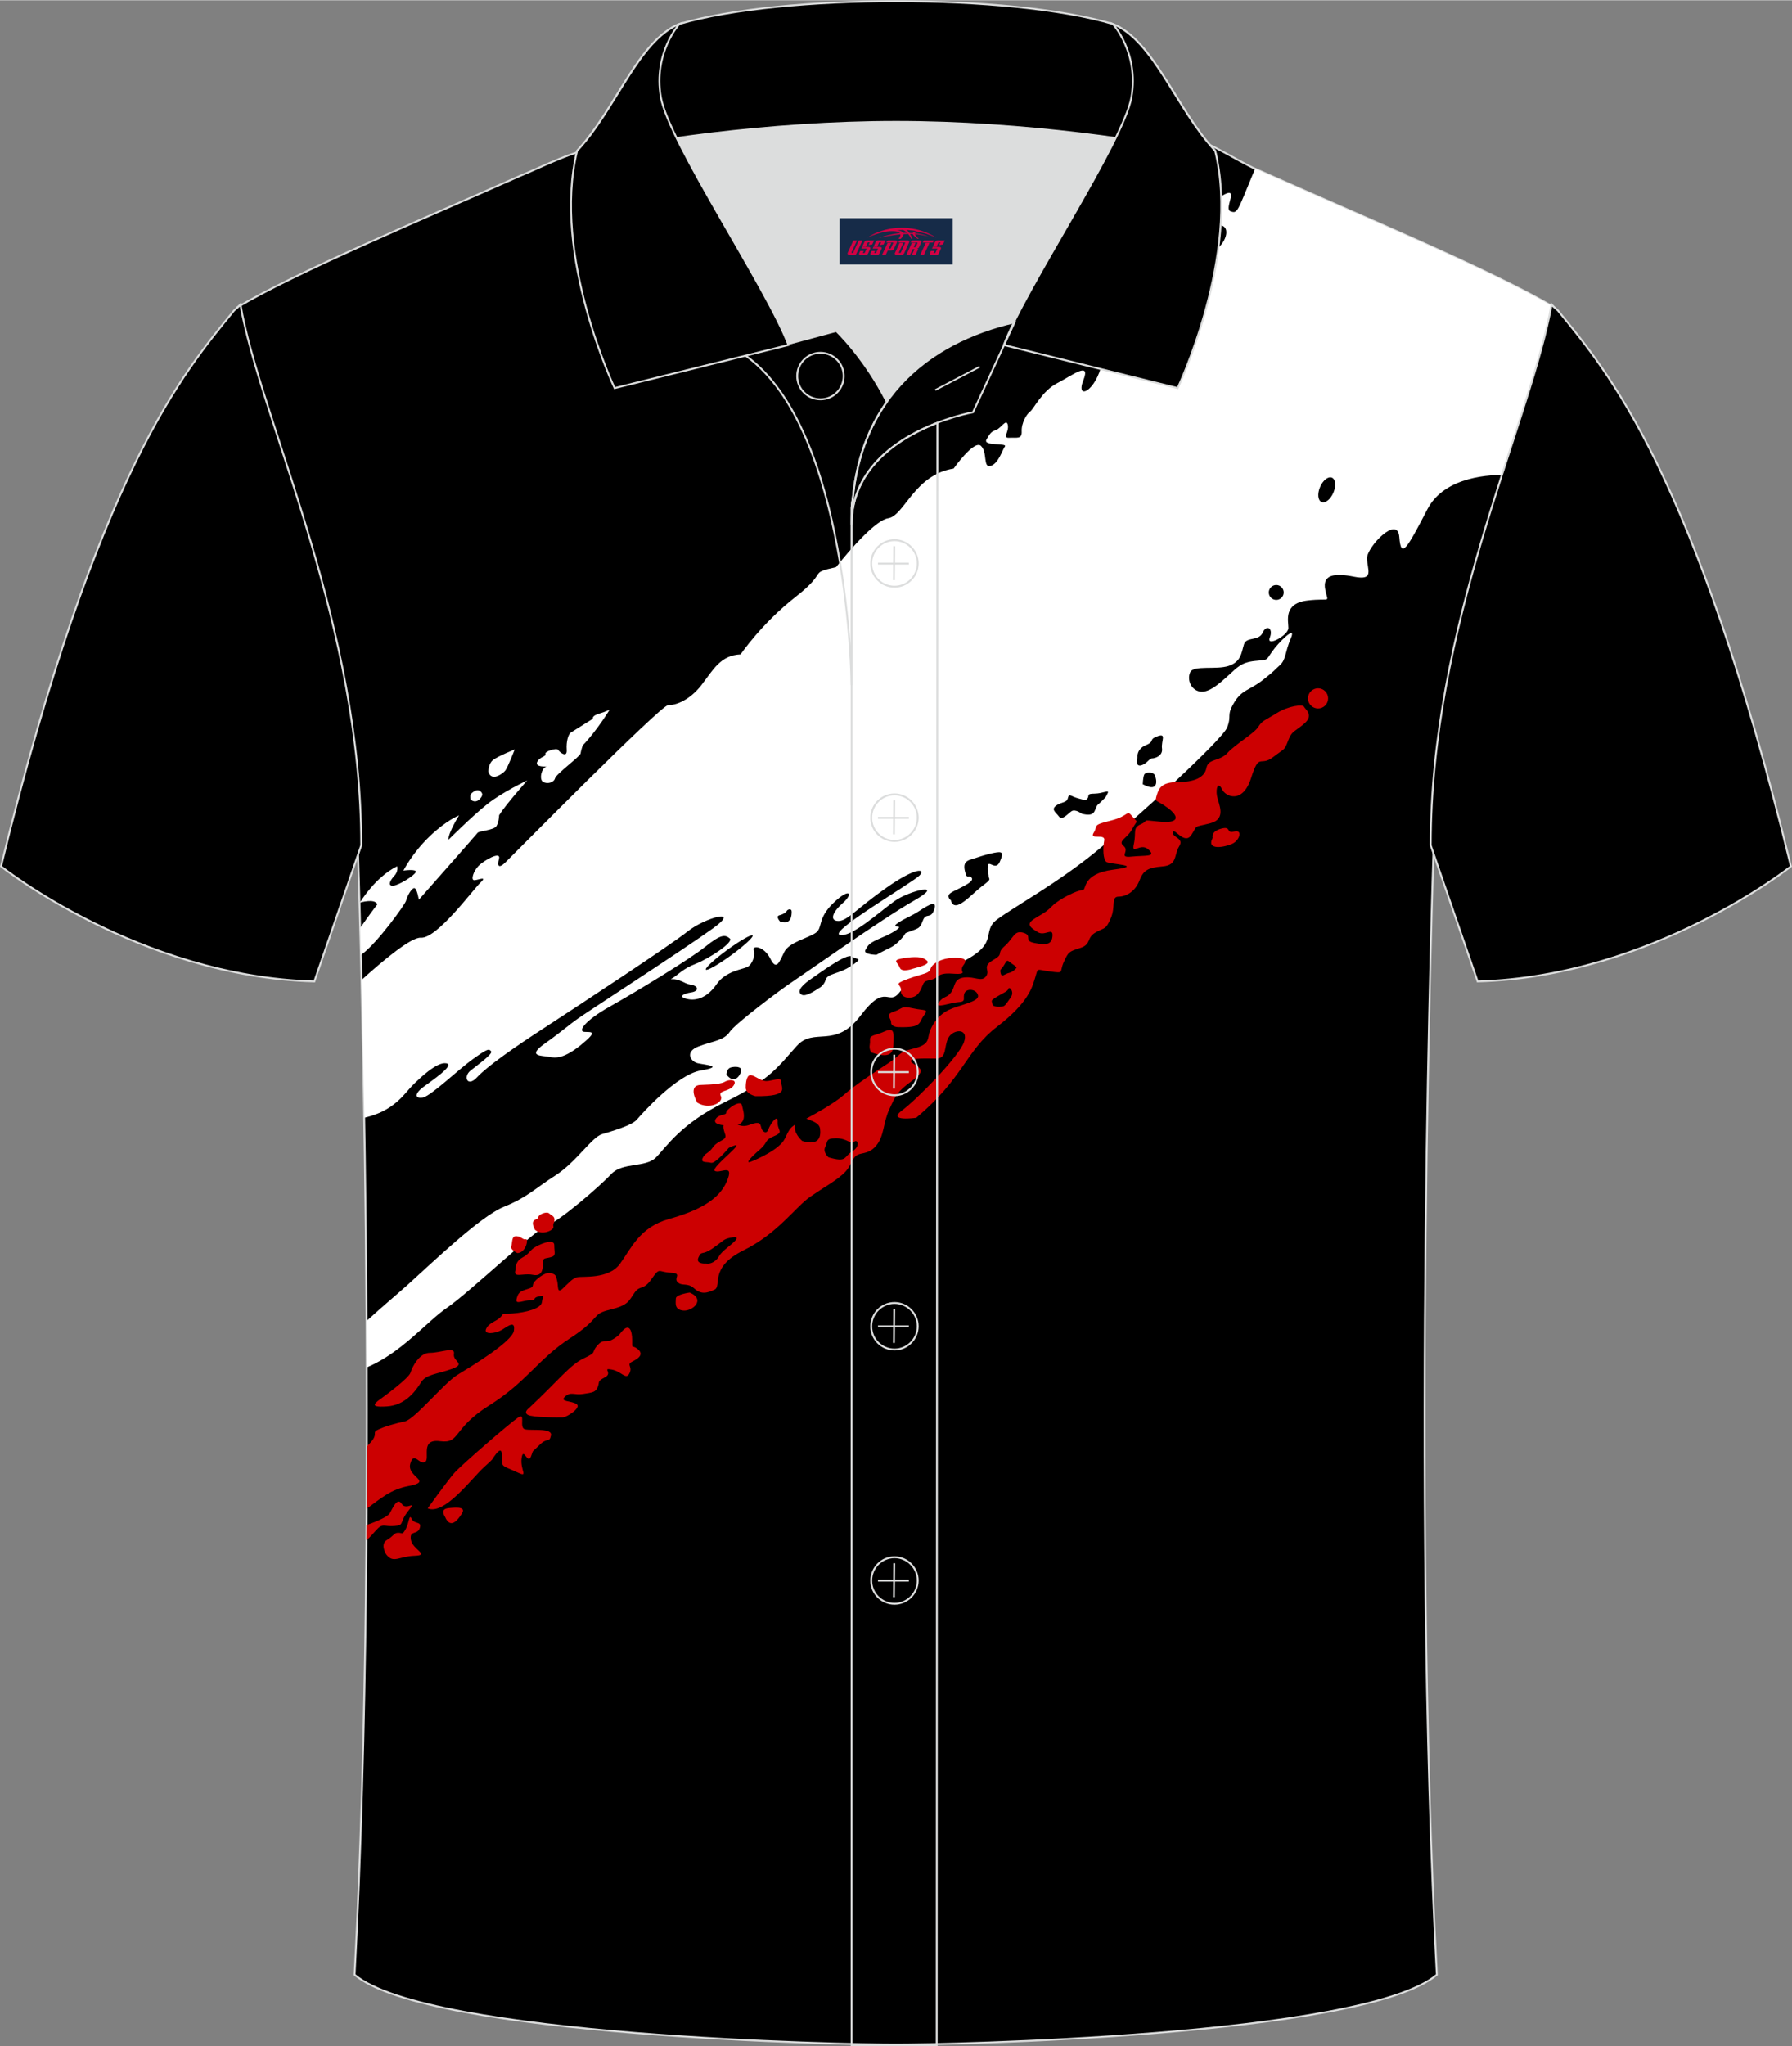 <?xml version="1.0" encoding="utf-8"?>
<!-- Generator: Adobe Illustrator 24.0.1, SVG Export Plug-In . SVG Version: 6.00 Build 0)  -->
<svg xmlns="http://www.w3.org/2000/svg" xmlns:xlink="http://www.w3.org/1999/xlink" version="1.1" id="图层_1" x="0px" y="0px" width="379.8px" height="433.5px" viewBox="0 0 379.92 433.53" enable-background="new 0 0 379.92 433.53" xml:space="preserve">
<rect x="0" y="0" width="379.92" height="433.53" fill="#808080" stroke="none"/>
<g>
	<path fill-rule="evenodd" clip-rule="evenodd" stroke="#DCDDDD" stroke-width="0.4" stroke-miterlimit="22.926" d="M266.42,35.84   c-3.77-1.51-12.26-7.43-17.26-7.59c-52.91-1.61-92.24,7.17-123.61,3.52c-3.03-0.35-10.6,3.52-15.24,5.42   C89.06,46.62,62.42,57.8,50.2,65.14c4.3,24.75,25.68,67.17,25.68,114.93c0,0,4.7,137.05-0.7,238.34   c15.66,13.14,104.97,14.84,114.72,14.81c9.76,0.03,99.06-1.67,114.72-14.81c-5.4-101.29-0.7-238.34-0.7-238.34   c0-47.75,21.39-90.18,25.68-114.92C316.76,57.44,288.09,45.52,266.42,35.84z"/>
	<g>
		<path fill-rule="evenodd" clip-rule="evenodd" fill="#FFFFFF" d="M115.93,162.37c0,0-2.54,0.22-2.06-0.92s2.02-1.18,1.75-1.71    c-0.26-0.53,2.41-1.4,2.72-0.88c0.31,0.53,1.93,1.8,1.8,0s0.35-3.33,0.88-3.68c0.53-0.35,4.69-2.94,4.69-2.94    s-0.33-0.57,1.27-1.05c1.6-0.48,2.28-0.88,2.28-0.88s-2.7,4.47-5.72,7.59c0,0-0.39,1.14-0.46,1.73s-5.2,4.36-5.42,5.26    s-1.64,1.29-2.54,0.75C114.22,165.09,114.84,162.54,115.93,162.37z"/>
		<path fill-rule="evenodd" clip-rule="evenodd" fill="#FFFFFF" d="M103.54,163.48c0,0-0.04-1.64,0.96-2.46    c1.01-0.81,4.63-2.26,4.63-2.26s-1.47,3.75-1.97,4.43C106.66,163.88,104.14,165.7,103.54,163.48z"/>
		<path fill-rule="evenodd" clip-rule="evenodd" fill="#FFFFFF" d="M99.76,169.37c0,0-0.16-0.69,0.02-1.06    c0.19-0.37,1-0.92,1.48-0.91s1.04,0.52,0.98,1C102.17,168.88,101.07,170.52,99.76,169.37z"/>
		<path fill-rule="evenodd" clip-rule="evenodd" fill="#FFFFFF" d="M95.06,177.92c0,0,4.91-4.91,8.2-7.54    c3.29-2.63,8.51-5.04,8.51-5.04s-4.65,5.22-5.96,7.37c0,0-0.02,1.36-0.55,2.28c-0.53,0.92-3.68,1.01-4.01,1.45    S88.8,190.6,88.8,190.6s-0.39-2.54-1.01-2.46c-0.61,0.09-1.51,1.84-1.69,2.65s-6.16,9.01-9.23,11.25    c-0.12,0.09-0.23,0.16-0.34,0.24c-0.05-2.03-0.1-3.94-0.15-5.72c1.83-2.65,3.62-4.98,3.62-4.98c-0.55-1.34-3.7-0.35-3.7-0.35    s3.16-5.37,7.91-7.72c0,0,0.33,1.05-0.66,2.1c-0.99,1.05-1.32,2.13-0.15,2.02c1.16-0.11,4.45-2.13,4.74-2.87    c0.29-0.75-2.61-0.33-2.61-0.33s1.84-3.66,5.48-7.17c3.64-3.51,6.31-4.52,6.31-4.52S95.03,176.39,95.06,177.92z"/>
		<path fill-rule="evenodd" clip-rule="evenodd" fill="#FFFFFF" d="M76.65,207.61c4.53-4.1,10.53-9.11,12.56-8.96    c3.42,0.26,11.05-10.17,12.63-11.66c1.58-1.49-0.44-0.57-1.27-0.53c-0.83,0.04-0.22-1.93,0.92-3.07c1.14-1.14,4.78-3.2,4.3-1.45    c-0.48,1.75,0.09,1.97,1.32,0.79c1.23-1.18,33.06-33.45,34.55-33.37c1.49,0.09,4.54-0.99,7.04-4.23c2.5-3.24,4.05-6.34,8.31-6.51    c0,0,4.47-6.58,11.66-12.19c7.19-5.61,2.46-4.91,8.59-6.31c0,0,7.63-9.82,11.05-10.35s5.52-9.21,13.86-10.52    c0,0,4.34-6.14,5.79-4.82s0.39,4.74,2.06,4.25c1.67-0.48,2.46-3.33,3.03-4.12c0.57-0.79-4.78,0-3.9-1.49s1.01-1.62,2.06-2.02    c1.05-0.39,2.15-2.5,2.46-1.05c0.31,1.45-1.23,2.81,0.31,2.72c1.53-0.09,2.72,0.39,2.63-1.36s1.05-3.68,1.8-4.21    s2.5-4.34,5.74-6.01s7.19-4.78,5.52-0.57s2.63,2.54,4.03-3.86s0.18-6.23,3.6-7.89c3.42-1.67-2.28,6.31,0.35,3.86    c2.63-2.46,7.02-9.56,7.45-11.75c0.44-2.19,4.82-5.44,6.14-5.96c1.32-0.53,2.98-3.24,4.82-2.1c1.84,1.14,4.65-2.72,3.77-4.47    s-4.03,0.44-4.12-1.75s0-3.33,3.59-5.35c3.6-2.02,0.09,2.89,1.58,3.42s1.4,0.18,4.82-8.07c0.13-0.31,0.27-0.63,0.41-0.95    c0.11,0.05,0.22,0.1,0.33,0.14c21.55,9.64,50.02,21.48,62.96,29.18l-5.85,22.56c-1.32,4.13-2.75,8.48-4.21,13.04    c-2.94-0.1-12.99,0.09-16.72,7.24c-4.38,8.42-5.61,10.61-5.96,5.88c-0.35-4.74-6.84,2.1-6.84,4.47s1.67,4.82-2.72,3.95    c-4.38-0.88-6.75-0.35-6.14,2.72s1.36,1.71-3.77,2.32c-5.13,0.61-4.03,4.3-4.03,5.83s-4.74,4.12-3.95,2.06    c0.79-2.06-0.7-2.89-1.53-1.05s-3.42,0.75-3.95,2.46s-0.57,3.68-3.24,4.56c-2.67,0.88-7.45-0.22-8.16,1.36    c-0.7,1.58,0.18,3.77,2.1,4.08c1.93,0.31,4.21-1.8,6.05-3.46c1.84-1.67,2.67-2.72,5.57-3.03c2.89-0.31,2.24,0.04,3.64-1.97    c1.4-2.02,5.26-5.79,3.99-2.85c-1.27,2.94-1.01,4.52-2.32,5.7c-1.32,1.18-0.88,1.01-3.68,3.2c-2.81,2.19-4.38,1.97-6.05,4.78    c-1.67,2.81-0.44,2.59-1.45,5.22s-19.6,19.6-27.75,26.26s-17.1,11.57-20.96,14.38c-3.86,2.81,1.23,5.26-9.12,9.82    c-10.35,4.56-9.21,2.63-11.66,5.7c-2.46,3.07-2.81-2.28-8.24,4.91c-5.44,7.19-9.82,2.37-13.5,6.4    c-3.68,4.03-5.52,7.19-15.08,11.84s-12.63,9.65-14.82,11.84s-7.1,0.96-9.47,3.51c-2.37,2.54-10.92,9.91-13.64,10.92    s-16.31,14.08-21.31,17.5c-4.03,2.76-9.59,9.5-16.83,12.52c-0.01-3.32-0.03-6.61-0.05-9.85c3.37-3.07,6.88-6.01,8.72-7.67    c5.26-4.74,15.35-14.47,20.34-16.49c5-2.02,6.58-3.86,10.96-6.66c4.38-2.81,7.67-8.07,9.86-8.73c2.19-0.66,6.31-1.84,7.37-3.07    c1.05-1.23,8.46-9.56,13.59-10.43c5.13-0.88,0.88-1.18-0.66-1.53c-1.53-0.35-2.81-2.41,0.13-3.55s5.39-1.23,6.62-3.07    c1.23-1.84,11.14-9.21,13.02-10.44c1.89-1.23,19.16-13.46,26.09-17.41s-0.94-2.21-4.21,0.15c-3.27,2.37-9.19,7.76-11.55,7.1    c-2.37-0.66,15.56-11.14,16.92-12.58c1.36-1.45-0.7-1.84-7.01,2.59s-8.33,7.06-10.17,7.06s-1.49-1.67,0.88-3.77    c2.37-2.1,1.49-3.38-1.97-0.04c-3.46,3.33-2.19,5.22-3.73,6.31c-1.53,1.1-5.61,1.97-6.66,4.03s-1.62,4.17-2.98,1.45    s-3.9-2.85-3.51-1.8s-0.31,3.03-1.32,3.55c-1.01,0.53-4.65,0.88-6.53,3.64c-1.89,2.76-4.21,3.64-6.27,3.16s-0.79-1.14,0.88-1.4    s1.49-1.32,0.09-1.58c-1.4-0.26-1.18-0.4-2.63-0.96c-1.45-0.57-2.41,0.09-1.32-0.57c1.1-0.66,2.06-1.89,4.78-2.94    s8.2-4.6,7.23-5.39c-0.96-0.79-1.8-0.96-5.17,1.75c-3.38,2.72-14.73,9.6-20.21,12.67c-5.48,3.07-6.84,5.31-5.44,5.39    c1.4,0.09,3.03-0.31-0.61,2.67s-5.44,2.94-6.88,2.63c-1.45-0.31-4.87,0-0.92-2.81c3.95-2.81,4.91-3.82,7.23-5.44    c2.32-1.62,22.49-14.69,28.5-19.03s-1.75-2.24-5.44,0.7c-3.68,2.94-23.37,15.87-30.12,20.26c-6.75,4.38-12.36,8.33-14.47,10.61    c-2.1,2.28-3.03-0.09-1.45-1.36s4.87-3.6,4.38-4.12c-0.48-0.53-0.61-0.66-3.86,1.67c-3.24,2.32-8.99,7.94-10.7,8.16    s-1.58-0.92,0.18-2.24c1.75-1.32,6.84-4.69,4.87-5.04c-1.97-0.35-5.61,3.16-7.15,4.69c-1.53,1.53-3.55,4.95-8.99,6.53    c-0.43,0.13-0.83,0.23-1.2,0.31C77.05,225.75,76.84,215.9,76.65,207.61L76.65,207.61z M159.56,198.18    c-0.23-0.31-2.63,1.06-5.37,3.05c-2.74,2-4.77,3.88-4.54,4.19c0.23,0.31,2.63-1.06,5.37-3.06    C157.75,200.37,159.79,198.49,159.56,198.18L159.56,198.18z M165.38,195.22c2.41,0.83,2.46-1.36,2.46-2.1    c0-0.75-0.88-0.48-1.05-0.13c-0.18,0.35-0.75,0.7-1.58,0.92C164.37,194.13,165.38,195.22,165.38,195.22L165.38,195.22z     M154.02,227.67c1.62,2.13,2.89,0.26,3.11-0.75s-1.36-1.01-2.24-0.75C154.02,226.44,154.02,227.67,154.02,227.67L154.02,227.67z     M282.38,101.17c-0.78-0.33-1.91,0.55-2.51,1.98c-0.61,1.43-0.47,2.85,0.31,3.18s1.9-0.55,2.51-1.98    C283.3,102.92,283.16,101.5,282.38,101.17L282.38,101.17z M270.58,123.91c-0.87,0-1.58,0.71-1.58,1.58s0.71,1.58,1.58,1.58    s1.58-0.71,1.58-1.58C272.16,124.62,271.45,123.91,270.58,123.91L270.58,123.91z M242.28,166.14c3.66,1.97,2.89-1.27,2.54-1.95    s-1.97-0.7-2.24-0.07C242.32,164.75,242.28,166.14,242.28,166.14L242.28,166.14z M241.14,160.48c0,0-0.53,1.97,0.75,1.67    c1.27-0.31,1.75-1.49,2.37-1.49c0.61,0,2.32-0.53,2.1-2.1c-0.22-1.58,1.05-3.33-0.96-2.59c-2.02,0.75-0.44,1.05-2.46,1.89    C240.92,158.68,241.14,160.48,241.14,160.48L241.14,160.48z M229.34,172.38c2.65,0.7,2.67-0.5,3.03-1.27    c0.35-0.77,0.15-0.35,1.21-1.4c1.05-1.05,0.72-0.64,1.23-1.6c0.5-0.96-0.9,0-2.74,0.02c-1.84,0.02-1.05,0.39-1.49,0.99    c-0.44,0.59-0.61,0.35-2.02,0c-1.4-0.35-1.91-1.16-2.15-0.07c-0.24,1.1-1.38,0.77-2.5,1.62c-1.12,0.85-0.09,1.38,0.59,2.3    s1.84-0.53,2.65-1.1C227.96,171.31,229.34,172.38,229.34,172.38L229.34,172.38z M201.59,190.71c0.79,3.07,4.38-1.32,6.62-2.98    c2.24-1.67,1.4-1.36,1.4-2.1c0-0.75-0.31-0.83-0.18-2.19s1.67,1.14,2.54-0.88c0.88-2.02,0.57-2.24-1.23-1.89s-3.33,0.92-5.04,1.45    c-1.71,0.53-1.27,1.93-0.96,3.03s0.88,0,1.32,0.92s-3.33,2.32-4.47,3.07C200.45,189.88,201.59,190.71,201.59,190.71L201.59,190.71    z M173.53,209.39c0,0,1.14-0.48,1.53-1.84s2.76-1.14,5.44-2.94c2.67-1.8,1.14-1.23,0.09-1.97c-1.05-0.75-6.53,3.29-8.81,4.87    s-2.76,2.72-1.8,3.24C170.94,211.27,173.53,209.39,173.53,209.39L173.53,209.39z M185.81,202.28c2.94-1.67,3.38-1.4,5.09-3.2    c1.71-1.8,0.31-1.1,2.15-1.8s1.97-0.61,2.63-2.32s1.62-0.13,2.37-2.24c0.75-2.1-1.1-1.1-3.03,0.18c-1.93,1.27-2.72,1.4-4.47,2.5    s0.18,0.79,0.09,1.05c-0.09,0.26-1.18,1.14-3.82,2.24c-2.63,1.1-2.76,1.53-3.33,2.54C182.91,202.24,185.81,202.28,185.81,202.28z"/>
		<path fill-rule="evenodd" clip-rule="evenodd" fill="#FFFFFF" d="M166.17,189.26c0,0-1.27,1.23-0.88,1.71    c0.39,0.48,0.48,0.61,3.68-1.05c3.2-1.67,18.15-8.94,19.91-12.06c1.75-3.11-1.88-1.4-3.68,0.04    C183.4,179.35,180.06,180.97,166.17,189.26z"/>
		<path fill-rule="evenodd" clip-rule="evenodd" fill="#CC0001" d="M147.84,233.63c0,0-2.19-3.68,0.7-3.77    c2.89-0.09,4.47-0.26,5.17-0.7s2.72-0.61,1.84,0.79s-3.37,0.96-2.72,2.28C153.49,233.55,150.44,235.2,147.84,233.63z"/>
		<path fill-rule="evenodd" clip-rule="evenodd" fill="#CC0001" d="M109.31,268.96c0,0-0.17-1.62,1.32-2.46    c1.49-0.83,1.62-1.4,2.41-2.02c0.79-0.61,4.47-2.37,4.47-0.66s0.48,2.19-0.79,2.54c-1.27,0.35-1.62,0.04-1.62,1.27    c0,1.23-0.13,2.89-2.19,2.45C110.84,269.66,108.65,270.93,109.31,268.96z"/>
		<path fill-rule="evenodd" clip-rule="evenodd" fill="#CC0001" d="M81.33,295.92c0,0,5.35-3.9,5.7-5.09    c0.35-1.18,1.84-4.21,4.12-4.21c2.28,0,5.39-1.4,5.09,0.22c-0.31,1.62,2.63,2.06-0.35,3.16c-2.98,1.1-5.52,1.14-6.58,2.81    c-1.05,1.67-3.2,4.91-7.28,5.17C77.96,298.25,79.49,297.24,81.33,295.92z"/>
		<path fill-rule="evenodd" clip-rule="evenodd" fill="#CC0001" d="M109.7,265.49c0,0-1.6-0.75-1.32-1.43s0-2.21,1.07-2.17    c1.07,0.04,1.41,0.85,2.02,0.66C112.08,262.37,111.58,265.36,109.7,265.49z"/>
		<path fill-rule="evenodd" clip-rule="evenodd" fill="#CC0001" d="M113.4,260.52c0,0-0.75-1.32-0.28-1.84    c0.46-0.53,0.9-0.26,1.01-0.85s1.78-1.23,2.3-0.75s1.18,0.59,1.12,1.38c-0.07,0.79-0.37,0.74-0.22,1.45    S114.83,261.88,113.4,260.52z"/>
		<path fill-rule="evenodd" clip-rule="evenodd" fill="#CC0001" d="M154.46,238.46c0,0-3.38,0.04-2.81-1.23    c0.57-1.27,2.37-0.88,2.32-1.53c-0.04-0.66,3.07-2.85,3.33-1.53C157.58,235.48,158.94,238.81,154.46,238.46z"/>
		<path fill-rule="evenodd" clip-rule="evenodd" fill="#CC0001" d="M160.16,232.24c0,0-2.06-0.44-2.06-1.8s0.26-2.89,1.23-2.63    c0.96,0.26,1.97,1.18,3.07,1.23c1.1,0.04,3.42-1.01,3.24,0.18C165.47,230.39,167.75,232.32,160.16,232.24z"/>
		<path fill-rule="evenodd" clip-rule="evenodd" fill="#CC0001" d="M154.51,243.2c0,0-2.89,3.42-3.77,3.16s-2.32,0.09-1.75-1.05    s1.18-0.83,2.19-2.28c1.01-1.45,2.94-1.4,2.59-2.59c-0.35-1.18-1.01-2.59,0.79-2.59c1.8,0,2.28,1.23,4.43,0.44    s2.19-0.22,2.41,0.66s1.14,1.4,1.49,0.35c0.35-1.05,2.06-3.51,1.97-1.62s1.45,2.1-0.75,3.03c-2.19,0.92-1.23,1.32-3.03,2.85    s-3.16,3.03-1.97,2.59c1.18-0.44,6.18-2.59,7.28-4.91c0.9-1.9,1.18-2.36,2.16-2.95c-0.04,0.22-0.06,0.45-0.04,0.69    c0.09,1.53,1.58,2.76,1.58,2.76c3.73,1.1,3.95-1.05,3.77-2.59c-0.15-1.3-1.87-1.69-2.92-2.15c2.36-1.27,6.11-3.39,7.95-5.02    c2.37-2.1,6.4-4.74,9.47-6.75c3.07-2.02,1.93-2.28,5.26-3.07c3.33-0.79,3.03-1.88,3.38-3.24s1.71-3.81,4.12-4.95    c2.41-1.14,6.49-1.71,6.23-3.07c-0.26-1.36-2.37-1.58-2.85-0.53c-0.48,1.05,0.48,1.84-1.23,1.93c-1.71,0.09-5.26,1.53-4.25,0.09    c1.01-1.45,1.71-0.88,2.63-2.15c0.92-1.27,0.48-2.89,2.76-3.16c2.28-0.26,3.68,1.05,4.65-0.26c0.96-1.32-1.01-1.97,1.49-3.42    s0.53-1.27,2.46-2.98c1.93-1.71,1.97-3.42,3.99-2.81s-0.13,1.67,2.28,2.15s3.73,0.44,3.86-1.49c0.13-1.93-1.62,0.13-3.11-0.79    s-2.54-1.62-0.92-2.72s2.46-1.27,3.95-2.81c1.49-1.53,5.52-3.46,6.45-3.38c0.92,0.09-0.31-3.46,6.53-4.34    c6.84-0.88-0.7-1.14-1.45-1.62s-0.79-2.98-0.48-4.56s-3.24,0-2.24-1.62c1.01-1.62-0.44-1.58,3.64-2.59s3.24-2.45,4.56-0.88    c1.32,1.58,1.1,0.53,0,2.63s-3.2,2.54-1.84,3.64s-1.27,2.54,1.67,2.24c2.94-0.31,5.35,0.13,3.6-1.49    c-1.75-1.62-3.68,1.4-3.11-1.18c0.57-2.59-0.35-3.38,1.53-4.21c1.89-0.83-0.44-0.96,3.9-0.53c4.34,0.44,4.18-1.13,1.71-2.94    c-2.47-1.81-2.76-1.05-2.28-2.67s1.18-2.76,4.47-2.76c3.29,0,5.66-0.88,6.05-2.98c0.39-2.1,2.76-1.32,4.47-3.2    c1.71-1.89,5.66-4.12,6.53-5.52c0.88-1.4,1.27-1.27,3.86-2.89s5.61-1.93,5.83-1.4s2.24,1.8-0.04,3.68    c-2.28,1.89-2.5,1.45-3.33,3.55s-0.53,1.45-3.24,3.51c-2.72,2.06-2.85-1.14-4.6,4.38s-5.39,4.03-6.18,2.37    c-0.79-1.67-1.36-0.26-1.05,1.45c0.31,1.71,2.15,4.87-1.49,5.79c-3.64,0.92-2.5,0.22-3.95,2.46s-3.68-1.71-3.9-0.57    s2.46,1.18,1.32,2.98s-0.31,3.99-3.55,4.25s-4.08,0.92-4.91,3.07c-0.83,2.15-2.72,3.33-4.38,3.33c-1.67,0-0.57,2.1-1.67,4.6    c-1.1,2.5-1.18,1.84-3.2,2.98s-0.83,2.5-3.24,3.29s-2.5,0.75-3.51,2.98c-1.01,2.24,0.22,2.41-2.85,2.02s-2.54-0.92-3.2,1.23    s-1.4,5.31-8.11,10.48s-7.02,10.83-17.14,19.29c0,0-6.27,0.88-3.03-1.53s12.01-11.36,13.15-14.47s-2.37-2.81-3.33-0.88    s-0.22,4.34-2.59,4.34s-6.62-0.22-4.95,0.96c1.67,1.18,2.94,1.49-0.22,3.81c-3.16,2.32-3.38,3.07-4.74,6.01    c-1.36,2.94-1.01,5.61-2.81,7.72c-1.8,2.1-3.49,1.16-4.49,2.35c-1.01,1.18-0.79,2.13-2.63,3.73c-1.84,1.6-3.57,2.45-6.77,4.65    c-3.2,2.19-6.84,7.76-14.21,11.4c-7.37,3.64-4.52,7.58-6.14,8.33s-2.85,1.05-4.3-0.26c-1.45-1.32-2.54-0.39-3.51-1.32    s1.14-1.89-1.53-2.02c-2.67-0.13-2.19-1.27-3.99,1.32s-2.41,1.18-3.64,2.94c-1.23,1.75-1.23,2.63-5.26,3.6s-1.67,1.67-8.42,6.05    c-6.75,4.38-9.12,9.21-17.1,14.21s-6.05,8.16-10.44,7.59c-4.38-0.57-1.97,3.81-3.2,4.43c-1.23,0.61-2.37-2.41-3.11,0.39    c-0.75,2.81,4.95,3.68-0.35,4.69c-3.85,0.73-5.97,2.69-8.85,4.78c0.02-4.45,0.04-8.87,0.04-13.25c2.8-2.62,0.87-2.71,2.19-3.41    s3.86-1.4,5.88-1.84s8.33-8.16,11.05-9.82c2.72-1.67,11.66-7.02,12.01-9.38c0.35-2.37-1.36-0.88-2.65-0.13s-3.9,1.05-3.22-0.31    s2.17-1.49,3.09-2.5s-0.13-0.5,2.56-0.72c2.7-0.22,6.01-1.01,6.16-2.41c0.15-1.4,0.83-1.49-0.64-1.21    c-1.47,0.29-0.48,0.92-1.8,0.83c-1.32-0.09-3.27,1.05-2.94-0.24c0.33-1.29,0.59-1.64,2.32-2.15c1.73-0.5,0.72-0.7,1.53-1.6    s2.5-2.1,3.46-1.78c0.96,0.33,0.99,0.37,1.29,1.6c0.31,1.23-0.07,2.85,1.18,1.69s2.02-2.15,3.09-2.41s6.64,0.48,9.05-2.83    s4.16-7.76,10.39-9.51s10.61-4.03,12.28-7.98s-1.4-1.58-2.54-2.19C150.4,247.43,159.78,240.68,154.51,243.2L154.51,243.2z     M215.46,205.1c0,0,0.35-0.09-0.79-0.85c-1.14-0.77-1.01-1.16-1.75,0.13c-0.74,1.29-0.99,0.79-0.77,1.8    c0.22,1.01,0.92,0.09,1.78-0.07C214.78,205.95,215.46,205.1,215.46,205.1L215.46,205.1z M212.53,213.23    c0.53-0.02,0.88-0.68,1.75-1.91c0.88-1.23-0.33-2.43-0.48-1.86c-0.15,0.57-0.92,0.77-2.43,1.69s-1.07,0.83-0.96,1.6    C210.51,213.52,212.53,213.23,212.53,213.23L212.53,213.23z M149.7,267.69c0,0,0.96,0.26,2.02-0.66c1.05-0.92,0.22-0.92,2.81-2.98    s1.67-2.1,0.22-1.8c-1.45,0.31-1.32,0.61-3.68,2.24c-2.37,1.62-2.28,0.35-2.98,1.88C147.37,267.91,149.7,267.69,149.7,267.69    L149.7,267.69z M175.65,245.2c3.99,1.14,3.11-0.04,5-1.23c1.89-1.18,1.14-2.72,0.44-2.06s-1.45-0.75-3.81-0.75    s-1.75,0.75-2.32,1.84C174.38,244.1,175.65,245.2,175.65,245.2z"/>
		<path fill-rule="evenodd" clip-rule="evenodd" fill="#CC0001" d="M257.11,177.48c0,0-0.48-1.32,1.8-1.93    c2.28-0.61,0.92,1.1,2.76,0.61c1.84-0.48,1.18,1.8-0.31,2.54C259.88,179.45,255.58,180.33,257.11,177.48z"/>
		<path fill-rule="evenodd" clip-rule="evenodd" fill="#CC0001" d="M279.44,145.8c1.18,0,2.14,0.96,2.14,2.14s-0.96,2.14-2.14,2.14    c-1.18,0-2.14-0.96-2.14-2.14S278.26,145.8,279.44,145.8z"/>
		<path fill-rule="evenodd" clip-rule="evenodd" fill="#CC0001" d="M77.71,323.12c2.49-0.85,4.55-1.85,4.92-2.47    c0.53-0.88,1.58-3.6,2.54-2.02c0.96,1.58,3.46-1.1,1.4,1.49s-0.7,3.03-2.98,3.2c-2.28,0.18-2.41-0.75-3.95,1.01    c-0.54,0.62-1.19,1.35-1.96,2.03L77.71,323.12z"/>
		<path fill-rule="evenodd" clip-rule="evenodd" fill="#CC0001" d="M81.9,329.36c0,0-1.4-2.15,0.13-3.07s1.49-1.53,2.41-1.53    c0.92,0,0.83,0.53,1.58-0.79s0.7-3.38,1.27-2.15s2.19,0.39,1.71,1.93c-0.48,1.53-2.24,0.39-1.88,2.5c0.35,2.1,4.16,3.24,0.79,3.38    C84.53,329.75,83.44,331.33,81.9,329.36z"/>
		<path fill-rule="evenodd" clip-rule="evenodd" fill="#CC0001" d="M94.53,321.77c0-0.26-1.58-2.02,0.57-2.24s3.68-0.18,2.81,1.18    C97.03,322.08,95.67,323.83,94.53,321.77z"/>
		<path fill-rule="evenodd" clip-rule="evenodd" fill="#CC0001" d="M90.67,319.58c0,0,4.16-5.79,5.61-7.45    c1.45-1.67,11.79-10.61,13.55-11.79c1.75-1.18,0.09,2.19,1.49,2.5s5.88-0.35,5.48,1.32c-0.39,1.67-0.66,0.22-2.5,2.06    s-1.05,0.66-1.75,2.41s-1.62-2.24-1.97,0.31c-0.35,2.54,1.58,4.21-0.88,3.03s-3.29-1.1-3.29-2.32s0.21-3.45-1.23-1.62    c-1.43,1.83,0,0.48-2.59,2.85C100.01,313.22,94.21,321.14,90.67,319.58z"/>
		<path fill-rule="evenodd" clip-rule="evenodd" fill="#CC0001" d="M112.16,298.32c0,0-1.27,0.88-0.26,1.45    c1.01,0.57,6.62,0.57,7.45,0.53c0.83-0.04,3.99-2.06,2.89-2.81s-3.68-0.44-2.46-1.58c1.23-1.14,1.97-0.26,3.86-0.57    s2.67-0.31,3.11-1.53c0.44-1.23-0.18-1.1,1.53-2.02c1.71-0.92-0.75-2.02,1.4-1.62c2.15,0.39,3.03,2.32,3.77,0.79    c0.75-1.54-0.83-1.8,0.7-2.54c1.53-0.75,2.28-1.62,1.01-2.63s-1.14,0.26-1.14-1.84s-0.61-3.29-1.71-2.32    c-1.1,0.96-0.57,1.01-2.28,2.06c-1.71,1.05-1.93-0.26-3.38,1.36c-1.45,1.62,0.13,1.32-2.85,2.72    C120.84,289.15,118.38,292.49,112.16,298.32z"/>
		<path fill-rule="evenodd" clip-rule="evenodd" fill="#CC0001" d="M193.53,205.23c0,0-2.37,0.88-2.76-0.22s-1.71-1.54,0.31-1.93    s3.99-0.48,4.87,0.04C196.82,203.65,197.74,204.18,193.53,205.23z"/>
		<path fill-rule="evenodd" clip-rule="evenodd" fill="#CC0001" d="M192.35,211.33c0,0-1.46-0.09-1.34-1.52    c0.12-1.42-1.9-1.16,1.39-2.39s4.52-1.05,4.91-2.24c0.39-1.18,2.54-2.15,4.47-2.24c1.93-0.09,3.6,0.04,2.54,1.45    c-1.05,1.4,0.44,1.67-0.7,1.89s-3.51-0.53-4.87,0.61s-2.46,0.48-2.98,1.49C195.24,209.4,194.85,211.59,192.35,211.33z"/>
		<path fill-rule="evenodd" clip-rule="evenodd" fill="#CC0001" d="M190.37,217.6c0,0-1.49-0.04-1.45-1.01    c0.04-0.96-1.45-1.58,0.61-2.28s1.4-1.27,3.99-0.7c2.59,0.57,3.46,0.04,2.32,1.58C194.71,216.72,195.55,217.77,190.37,217.6z"/>
		<path fill-rule="evenodd" clip-rule="evenodd" fill="#CC0001" d="M184.76,222.99c0,0-0.57-0.61-0.35-1.75s-0.53-1.58,1.45-2.1    c1.97-0.53,3.64-2.1,3.6,0.57C189.41,222.38,189.72,224.66,184.76,222.99z"/>
		<path fill-rule="evenodd" clip-rule="evenodd" fill="#CC0001" d="M146.22,273.85c0,0-2.94,0.39-2.94,1.27    c0,0.88-0.4,2.32,1.53,2.54C146.75,277.89,149.73,275.34,146.22,273.85z"/>
	</g>
	<path fill-rule="evenodd" clip-rule="evenodd" stroke="#DCDDDD" stroke-width="0.4" stroke-miterlimit="22.926" d="M328.93,64.54   c-0.01,0.08-0.2,1.05-0.4,2.1c-5.19,25.04-25.21,66.25-25.21,112.45l0,0c2.75,8.02,9.94,28.83,9.94,28.83   c37.14-1.02,66.43-24.39,66.43-24.39c-20.38-83.49-38.88-104.9-49.41-117.79C330.2,65.67,328.99,64.62,328.93,64.54z"/>
	<path fill-rule="evenodd" clip-rule="evenodd" stroke="#DCDDDD" stroke-width="0.4" stroke-miterlimit="22.926" d="M50.98,64.54   c0.01,0.08,0.2,1.05,0.4,2.1c5.19,25.04,25.21,66.25,25.21,112.45l0,0c-2.75,8.02-9.94,28.83-9.94,28.83   c-37.14-1.02-66.43-24.39-66.43-24.39c20.37-83.49,38.87-104.9,49.41-117.79C49.71,65.67,50.92,64.62,50.98,64.54z"/>
	<path fill-rule="evenodd" clip-rule="evenodd" fill="#DCDDDD" d="M188.01,85.11c6.44-9.11,16.35-14.37,26.94-16.84   c5.24-10.64,16.09-27.82,21.62-39.14c-26.77-6.52-66.38-6.52-93.15,0c6.43,13.14,20,34.17,23.66,43.71l10.22-2.75   C177.29,70.09,183.29,75.76,188.01,85.11z"/>
	<path fill="none" stroke="#DCDDDD" stroke-width="0.4" stroke-miterlimit="10" d="M158.03,75.28l19.26-5.19c0,0,6,5.67,10.72,15.03   c-3.78,5.35-6.37,12.04-7.18,20.26c-0.14,0.74-0.24,1.47-0.28,2.18v3.57v33.98C180.55,145.1,180.02,90.85,158.03,75.28z"/>
	<path fill="none" stroke="#DCDDDD" stroke-width="0.4" stroke-miterlimit="10" d="M180.55,107.56v3.57c0-1.99,0.1-3.91,0.28-5.75   C180.68,106.12,180.59,106.85,180.55,107.56L180.55,107.56z M180.55,111.13v322.2h18.04l0.14-343.78   C191.13,92.48,180.55,98.79,180.55,111.13z"/>
	<path fill-rule="evenodd" clip-rule="evenodd" stroke="#DCDDDD" stroke-width="0.4" stroke-miterlimit="10" d="M122.07,33.11   c13.39-3.26,40.91-7.33,67.91-7.33s54.52,4.07,67.91,7.33l-0.28-1.2c-8.22-8.78-12.93-23.33-21.69-26.89   C224.99,1.8,207.49,0.2,189.99,0.2c-17.51,0-35.01,1.61-45.95,4.82c-8.77,3.57-13.47,18.11-21.69,26.89L122.07,33.11z"/>
	<path fill-rule="evenodd" clip-rule="evenodd" stroke="#DCDDDD" stroke-width="0.4" stroke-miterlimit="10" d="M144.04,5.02   c0,0-5.58,6.05-3.94,15.53c1.63,9.49,22.57,40.53,27.06,52.51l-36.86,9.13c0,0-13.39-28.22-7.95-50.28   C130.58,23.13,135.28,8.59,144.04,5.02z"/>
	<path fill-rule="evenodd" clip-rule="evenodd" stroke="#DCDDDD" stroke-width="0.4" stroke-miterlimit="10" d="M235.93,5.02   c0,0,5.58,6.05,3.95,15.53c-1.63,9.49-22.57,40.53-27.06,52.51l36.86,9.13c0,0,13.39-28.22,7.95-50.28   C249.4,23.13,244.69,8.59,235.93,5.02z"/>
	<path fill="none" stroke="#DCDDDD" stroke-width="0.4" stroke-miterlimit="10" d="M173.94,84.57c2.72,0,4.93-2.21,4.93-4.93   s-2.21-4.93-4.93-4.93c-2.72,0-4.93,2.21-4.93,4.93S171.23,84.57,173.94,84.57z"/>
	<path fill="none" stroke="#DCDDDD" stroke-width="0.4" stroke-miterlimit="10" d="M215.1,68.24l-8.81,19.07   c0,0-25.75,4.58-25.75,23.82C180.55,84.95,196.82,72.44,215.1,68.24z"/>
	
	<line fill="none" stroke="#DCDDDD" stroke-width="0.36" stroke-miterlimit="10" x1="207.69" y1="77.67" x2="198.3" y2="82.59"/>
	<g>
		<g>
			<path fill="none" stroke="#DCDDDD" stroke-width="0.402" stroke-miterlimit="10" d="M189.64,124.27c2.71,0,4.93-2.22,4.93-4.93     s-2.23-4.93-4.93-4.93c-2.71,0-4.93,2.22-4.93,4.93C184.69,122.06,186.91,124.27,189.64,124.27z"/>
			
				<line fill="none" stroke="#DCDDDD" stroke-width="0.402" stroke-miterlimit="10" x1="189.59" y1="115.68" x2="189.52" y2="122.88"/>
			
				<line fill="none" stroke="#DCDDDD" stroke-width="0.402" stroke-miterlimit="10" x1="186.14" y1="119.38" x2="192.68" y2="119.38"/>
		</g>
		<g>
			<path fill="none" stroke="#DCDDDD" stroke-width="0.402" stroke-miterlimit="10" d="M189.64,178.15c2.71,0,4.93-2.22,4.93-4.93     c0-2.71-2.23-4.93-4.93-4.93c-2.71,0-4.93,2.22-4.93,4.93C184.69,175.94,186.91,178.15,189.64,178.15z"/>
			
				<line fill="none" stroke="#DCDDDD" stroke-width="0.402" stroke-miterlimit="10" x1="189.59" y1="169.56" x2="189.52" y2="176.76"/>
			
				<line fill="none" stroke="#DCDDDD" stroke-width="0.402" stroke-miterlimit="10" x1="186.14" y1="173.26" x2="192.68" y2="173.26"/>
		</g>
		<g>
			<path fill="none" stroke="#DCDDDD" stroke-width="0.402" stroke-miterlimit="10" d="M189.64,232.04c2.71,0,4.93-2.22,4.93-4.93     c0-2.71-2.23-4.93-4.93-4.93c-2.71,0-4.93,2.22-4.93,4.93C184.69,229.82,186.91,232.04,189.64,232.04z"/>
			
				<line fill="none" stroke="#DCDDDD" stroke-width="0.402" stroke-miterlimit="10" x1="189.59" y1="223.45" x2="189.52" y2="230.64"/>
			
				<line fill="none" stroke="#DCDDDD" stroke-width="0.402" stroke-miterlimit="10" x1="186.14" y1="227.14" x2="192.68" y2="227.14"/>
		</g>
		<g>
			<path fill="none" stroke="#DCDDDD" stroke-width="0.402" stroke-miterlimit="10" d="M189.64,285.92c2.71,0,4.93-2.22,4.93-4.93     s-2.23-4.93-4.93-4.93c-2.71,0-4.93,2.22-4.93,4.93C184.69,283.7,186.91,285.92,189.64,285.92z"/>
			
				<line fill="none" stroke="#DCDDDD" stroke-width="0.402" stroke-miterlimit="10" x1="189.59" y1="277.33" x2="189.52" y2="284.52"/>
			
				<line fill="none" stroke="#DCDDDD" stroke-width="0.402" stroke-miterlimit="10" x1="186.14" y1="281.02" x2="192.68" y2="281.02"/>
		</g>
		<g>
			<path fill="none" stroke="#DCDDDD" stroke-width="0.402" stroke-miterlimit="10" d="M189.64,339.8c2.71,0,4.93-2.22,4.93-4.93     s-2.23-4.93-4.93-4.93c-2.71,0-4.93,2.22-4.93,4.93C184.69,337.58,186.91,339.8,189.64,339.8z"/>
			
				<line fill="none" stroke="#DCDDDD" stroke-width="0.402" stroke-miterlimit="10" x1="189.59" y1="331.21" x2="189.52" y2="338.4"/>
			
				<line fill="none" stroke="#DCDDDD" stroke-width="0.402" stroke-miterlimit="10" x1="186.14" y1="334.9" x2="192.68" y2="334.9"/>
		</g>
	</g>
</g>
<g id="tag_logo">
	<rect y="46.18" fill="#162B48" width="24" height="9.818" x="177.99"/>
	<g>
		<path fill="#D30044" d="M193.95,49.37l0.005-0.011c0.131-0.311,1.085-0.262,2.351,0.071c0.715,0.24,1.44,0.54,2.193,0.9    c-0.218-0.147-0.447-0.289-0.682-0.42l0.011,0.005l-0.011-0.005c-1.478-0.845-3.218-1.418-5.1-1.62    c-1.282-0.115-1.658-0.082-2.411-0.055c-2.449,0.142-4.68,0.905-6.458,2.095c1.26-0.638,2.722-1.075,4.195-1.336    c1.467-0.18,2.476-0.033,2.771,0.344c-1.691,0.175-3.469,0.633-4.555,1.075c1.156-0.338,2.967-0.665,4.647-0.813    c0.016,0.251-0.115,0.567-0.415,0.96h0.475c0.376-0.382,0.584-0.725,0.595-1.004c0.333-0.022,0.66-0.033,0.971-0.033    C192.78,49.81,192.99,50.16,193.19,50.55h0.262c-0.125-0.344-0.295-0.687-0.518-1.036c0.207,0,0.393,0.005,0.567,0.011    c0.104,0.267,0.496,0.66,1.058,1.025h0.245c-0.442-0.365-0.753-0.753-0.835-1.004c1.047,0.065,1.696,0.224,2.885,0.513    C195.77,49.63,195.03,49.46,193.95,49.37z M191.51,49.28c-0.164-0.295-0.655-0.485-1.402-0.551    c0.464-0.033,0.922-0.055,1.364-0.055c0.311,0.147,0.589,0.344,0.84,0.589C192.05,49.26,191.78,49.27,191.51,49.28z M193.49,49.33c-0.224-0.016-0.458-0.027-0.715-0.044c-0.147-0.202-0.311-0.398-0.502-0.6c0.082,0,0.164,0.005,0.24,0.011    c0.72,0.033,1.429,0.125,2.138,0.273C193.98,48.93,193.6,49.09,193.49,49.33z"/>
		<path fill="#D30044" d="M180.91,50.91L179.74,53.46C179.56,53.83,179.83,53.97,180.31,53.97l0.873,0.005    c0.115,0,0.251-0.049,0.327-0.175l1.342-2.891H182.07L180.85,53.54H180.68c-0.147,0-0.185-0.033-0.147-0.125l1.156-2.504H180.91L180.91,50.91z M182.77,52.26h1.271c0.36,0,0.584,0.125,0.442,0.425L184.01,53.72C183.91,53.94,183.64,53.97,183.41,53.97H182.49c-0.267,0-0.442-0.136-0.349-0.333l0.235-0.513h0.742L182.94,53.5C182.92,53.55,182.96,53.56,183.02,53.56h0.18    c0.082,0,0.125-0.016,0.147-0.071l0.376-0.813c0.011-0.022,0.011-0.044-0.055-0.044H182.6L182.77,52.26L182.77,52.26z M183.59,52.19h-0.78l0.475-1.025c0.098-0.218,0.338-0.256,0.578-0.256H185.31L184.92,51.75L184.14,51.87l0.262-0.562H184.11c-0.082,0-0.12,0.016-0.147,0.071L183.59,52.19L183.59,52.19z M185.18,52.26L185.01,52.63h1.069c0.06,0,0.06,0.016,0.049,0.044    L185.75,53.49C185.73,53.54,185.69,53.56,185.61,53.56H185.43c-0.055,0-0.104-0.011-0.082-0.06l0.175-0.376H184.78L184.55,53.64C184.45,53.83,184.63,53.97,184.9,53.97h0.916c0.24,0,0.502-0.033,0.605-0.251l0.475-1.031c0.142-0.3-0.082-0.425-0.442-0.425H185.18L185.18,52.26z M185.99,52.19l0.371-0.818c0.022-0.055,0.06-0.071,0.147-0.071h0.295L186.54,51.86l0.791-0.115l0.387-0.845H186.27c-0.24,0-0.48,0.038-0.578,0.256L185.22,52.19L185.99,52.19L185.99,52.19z M188.39,52.65h0.278c0.087,0,0.153-0.022,0.202-0.115    l0.496-1.075c0.033-0.076-0.011-0.12-0.125-0.12H187.84l0.431-0.431h1.522c0.355,0,0.485,0.153,0.393,0.355l-0.676,1.445    c-0.06,0.125-0.175,0.333-0.644,0.327l-0.649-0.005L187.78,53.97H187l1.178-2.558h0.785L188.39,52.65L188.39,52.65z     M190.98,53.46c-0.022,0.049-0.06,0.076-0.142,0.076h-0.191c-0.082,0-0.109-0.027-0.082-0.076l0.944-2.051h-0.785l-0.987,2.138    c-0.125,0.273,0.115,0.415,0.453,0.415h0.72c0.327,0,0.649-0.071,0.769-0.322l1.085-2.384c0.093-0.202-0.06-0.355-0.415-0.355    h-1.533l-0.431,0.431h1.38c0.115,0,0.164,0.033,0.131,0.104L190.98,53.46L190.98,53.46z M193.7,52.33h0.278    c0.087,0,0.158-0.022,0.202-0.115l0.344-0.753c0.033-0.076-0.011-0.12-0.125-0.12h-1.402l0.425-0.431h1.527    c0.355,0,0.485,0.153,0.393,0.355l-0.529,1.124c-0.044,0.093-0.147,0.18-0.393,0.18c0.224,0.011,0.256,0.158,0.175,0.327    l-0.496,1.075h-0.785l0.54-1.167c0.022-0.055-0.005-0.087-0.104-0.087h-0.235L192.93,53.97h-0.785l1.178-2.558h0.785L193.7,52.33L193.7,52.33z M196.27,51.42L195.09,53.97h0.785l1.184-2.558H196.27L196.27,51.42z M197.78,51.35l0.202-0.431h-2.1l-0.295,0.431    H197.78L197.78,51.35z M197.76,52.26h1.271c0.36,0,0.584,0.125,0.442,0.425l-0.475,1.031c-0.104,0.218-0.371,0.251-0.605,0.251    h-0.916c-0.267,0-0.442-0.136-0.349-0.333l0.235-0.513h0.742L197.93,53.5c-0.022,0.049,0.022,0.06,0.082,0.06h0.18    c0.082,0,0.125-0.016,0.147-0.071l0.376-0.813c0.011-0.022,0.011-0.044-0.049-0.044h-1.069L197.76,52.26L197.76,52.26z     M198.57,52.19H197.79l0.475-1.025c0.098-0.218,0.338-0.256,0.578-0.256h1.451l-0.387,0.845l-0.791,0.115l0.262-0.562h-0.295    c-0.082,0-0.12,0.016-0.147,0.071L198.57,52.19z"/>
	</g>
</g>
</svg>